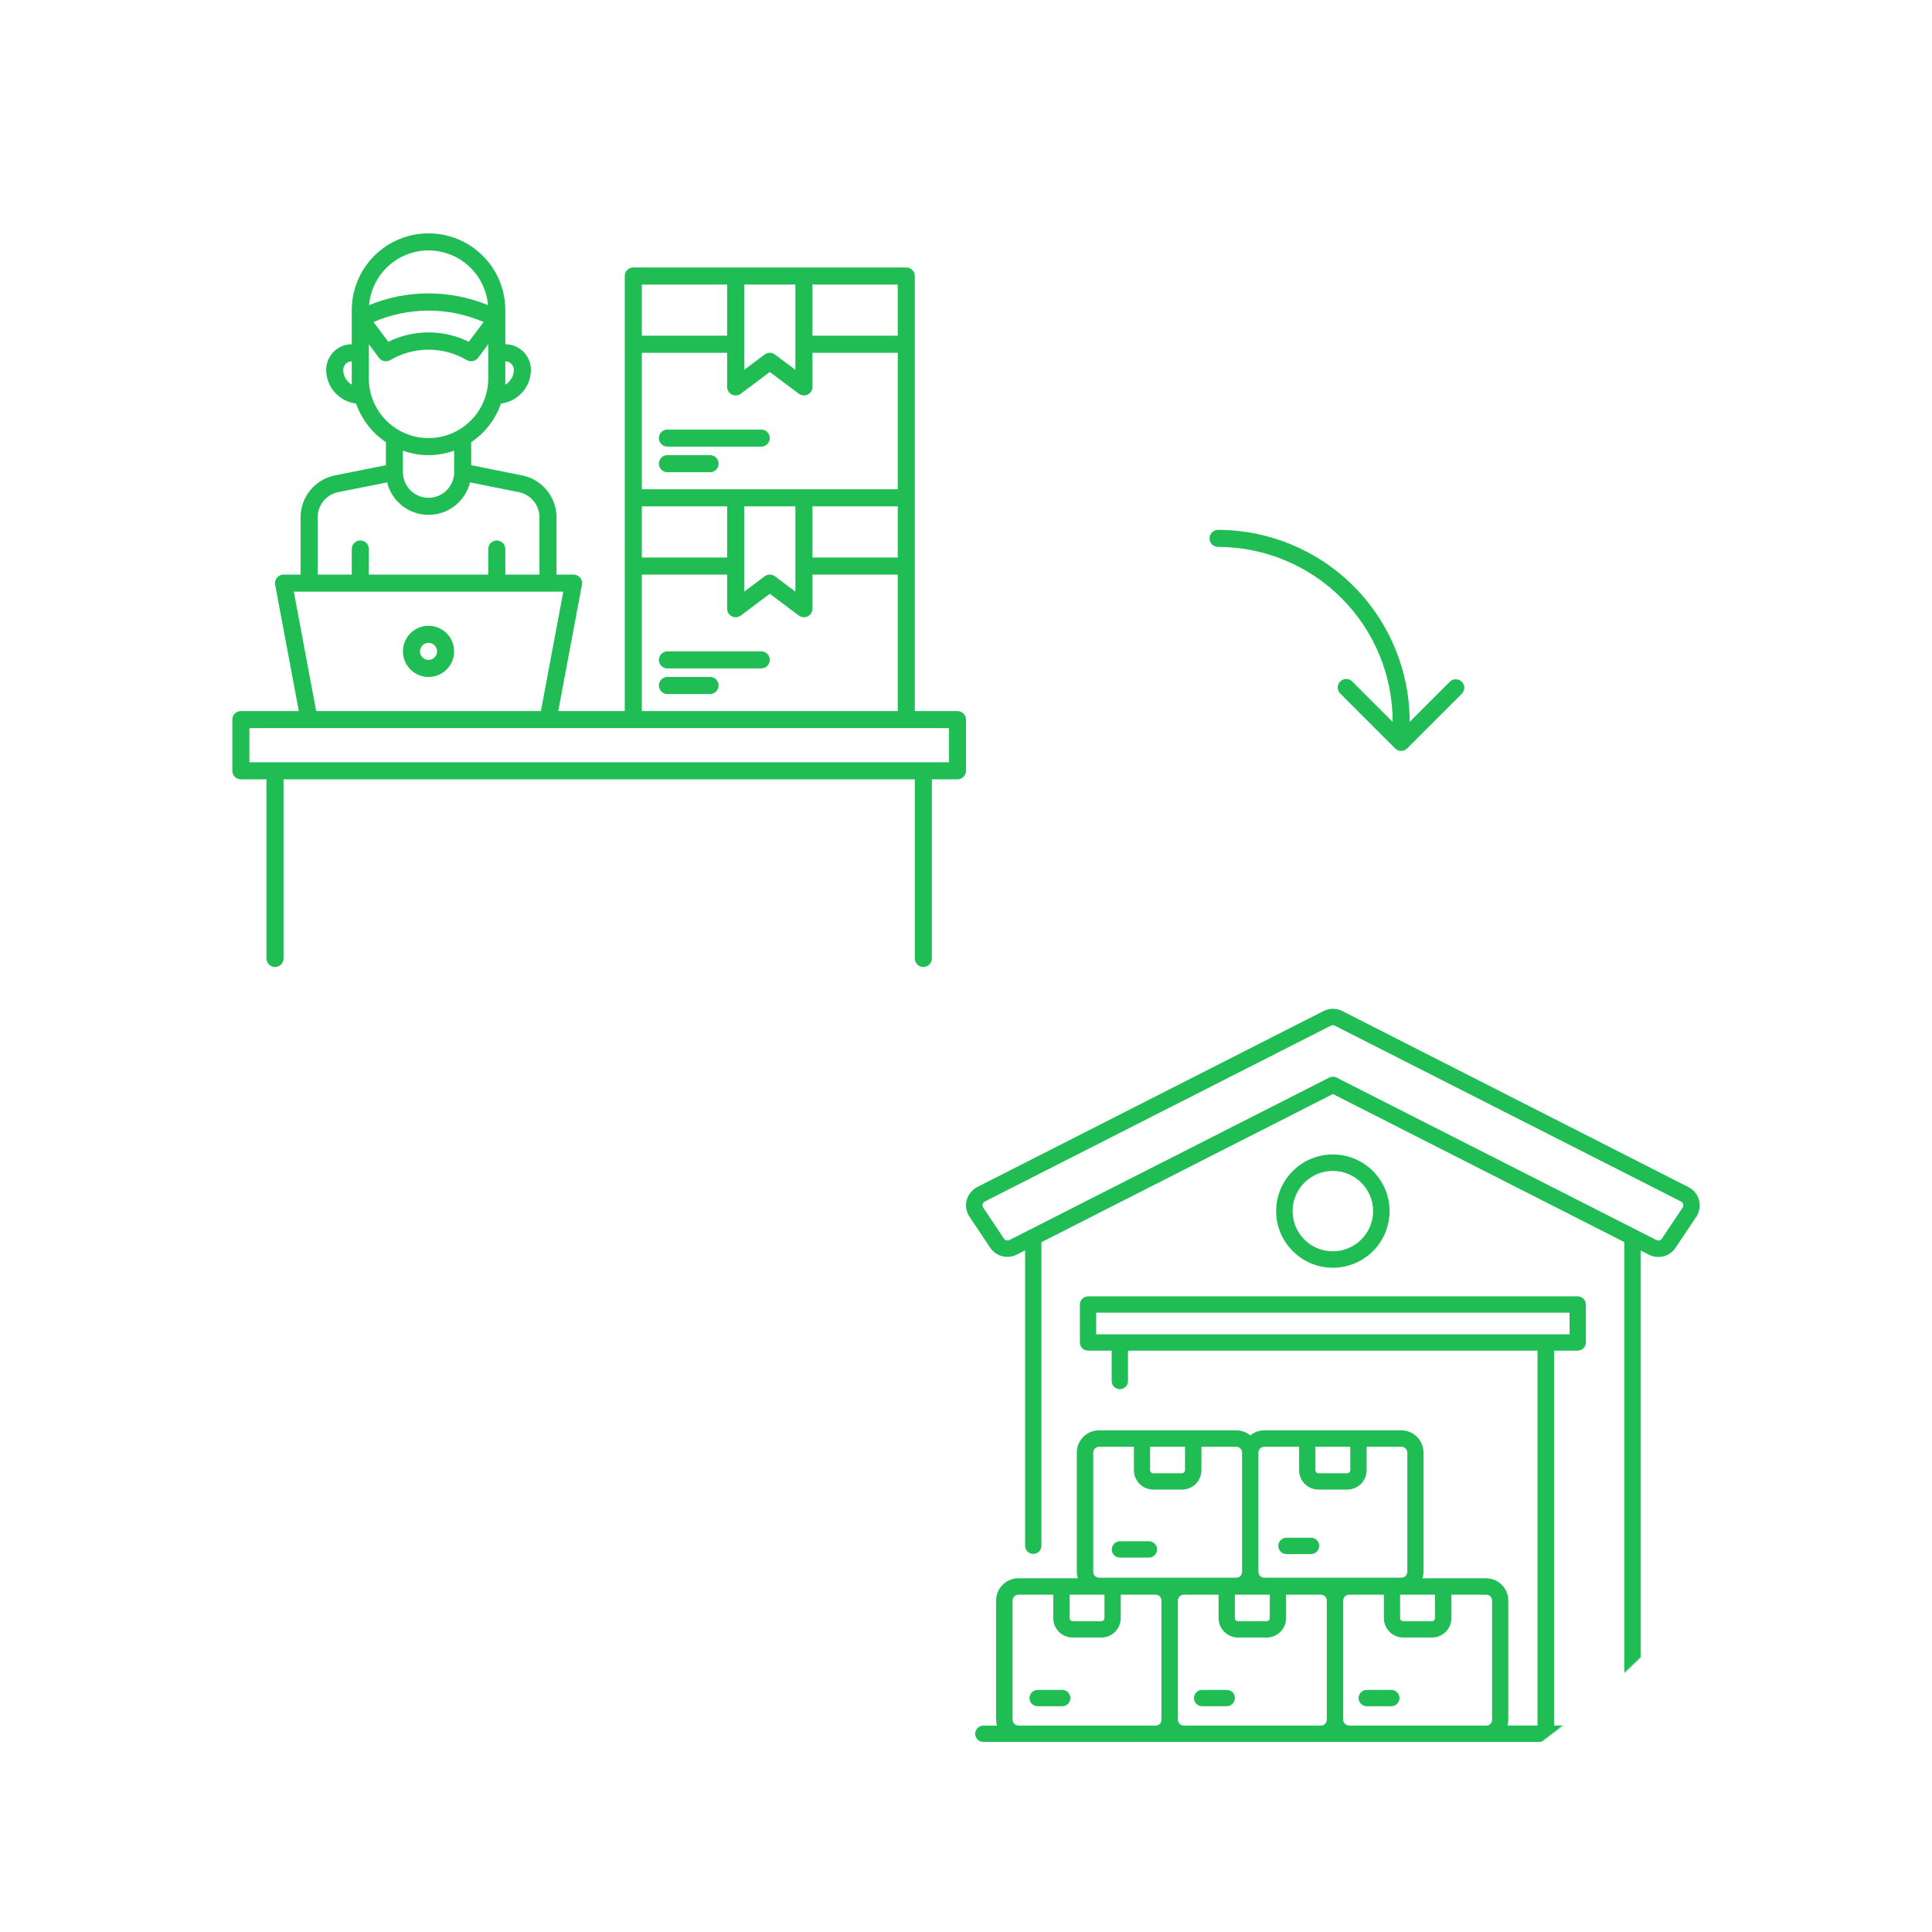 <?xml version="1.0" encoding="UTF-8"?> <svg xmlns="http://www.w3.org/2000/svg" width="1896" height="1896" viewBox="0 0 1896 1896" fill="none"> <mask id="mask0_1_99" style="mask-type:alpha" maskUnits="userSpaceOnUse" x="0" y="0" width="1896" height="1896"> <circle cx="948" cy="948" r="948" fill="#D9D9D9"></circle> </mask> <g mask="url(#mask0_1_99)"> <path d="M1618.28 1231.35C1627.34 1236 1638.59 1233.09 1644.28 1224.62L1664.59 1194.22C1667.84 1189.46 1668.77 1183.43 1667.37 1177.86C1665.86 1172.28 1662.15 1167.53 1656.93 1164.97L1317.25 992.176C1311.45 989.275 1304.72 989.275 1298.92 992.176L959.122 1164.86C954.016 1167.53 950.187 1172.17 948.678 1177.74C947.169 1183.31 948.214 1189.34 951.463 1194.1L971.772 1224.51C975.601 1230.31 981.984 1233.44 988.599 1233.44C991.732 1233.44 994.866 1232.75 997.767 1231.24L1006.01 1227.06V1516.95C1006.01 1521.36 1009.6 1524.96 1014.01 1524.96C1018.42 1524.96 1022.02 1521.36 1022.02 1516.95V1219.05L1308.08 1073.64L1594.03 1218.94V1693.35H1525.1V1325.47H1548.31C1552.72 1325.47 1556.31 1321.87 1556.31 1317.46V1280.21C1556.31 1275.8 1552.72 1272.2 1548.31 1272.2H1067.74C1063.33 1272.2 1059.74 1275.8 1059.74 1280.21V1317.46C1059.74 1321.87 1063.33 1325.47 1067.74 1325.47H1090.95V1355.3C1090.95 1359.71 1094.55 1363.3 1098.96 1363.3C1103.37 1363.3 1106.97 1359.71 1106.97 1355.3V1325.47H1508.85V1693.35H1479.37C1479.84 1691.49 1480.19 1689.63 1480.19 1687.66V1570.68C1480.19 1558.73 1470.44 1548.87 1458.37 1548.87H1416.13H1395.93C1396.51 1546.89 1396.98 1544.8 1396.98 1542.6V1425.51C1396.98 1413.55 1387.23 1403.69 1375.16 1403.69H1240.66C1235.44 1403.69 1230.68 1405.66 1226.96 1408.68C1223.25 1405.54 1218.49 1403.69 1213.27 1403.69H1078.54C1066.58 1403.69 1056.72 1413.44 1056.72 1425.51V1542.6C1056.72 1544.8 1057.18 1546.89 1057.76 1548.87H1041.75H999.392C987.438 1548.87 977.574 1558.61 977.574 1570.68V1687.78C977.574 1689.75 977.922 1691.61 978.387 1693.46H965.041C960.631 1693.46 957.033 1697.06 957.033 1701.47C957.033 1705.88 960.631 1709.48 965.041 1709.48H1651.01C1655.42 1709.48 1659.02 1705.88 1659.02 1701.47C1659.02 1697.06 1655.42 1693.46 1651.01 1693.46H1610.04V1227.18L1618.28 1231.35ZM1075.75 1288.22H1540.3V1309.46H1075.75V1288.22ZM1374.12 1565H1408.23V1587.97C1408.23 1589.6 1406.96 1590.99 1405.22 1590.99H1377.02C1375.39 1590.99 1374 1589.72 1374 1587.97V1565H1374.12ZM1211.99 1565H1246.11V1587.97C1246.11 1589.6 1244.84 1590.99 1243.1 1590.99H1214.9C1213.27 1590.99 1211.88 1589.72 1211.88 1587.97V1565H1211.99ZM1325.14 1419.82V1442.8C1325.14 1444.42 1323.87 1445.81 1322.13 1445.81H1293.93C1292.3 1445.81 1290.91 1444.54 1290.91 1442.8V1419.82H1325.14ZM1240.66 1419.82H1274.89V1442.8C1274.89 1453.36 1283.48 1461.83 1293.93 1461.83H1322.13C1332.69 1461.83 1341.16 1453.24 1341.16 1442.8V1419.82H1375.39C1378.53 1419.82 1381.08 1422.37 1381.08 1425.51V1542.6C1381.08 1545.73 1378.53 1548.29 1375.39 1548.29H1240.66C1237.53 1548.29 1234.97 1545.73 1234.97 1542.6V1425.51C1234.97 1422.37 1237.53 1419.82 1240.66 1419.82V1419.82ZM1162.91 1419.82V1442.8C1162.91 1444.42 1161.63 1445.81 1159.89 1445.81H1131.69C1130.06 1445.81 1128.67 1444.54 1128.67 1442.8V1419.82H1162.91ZM1072.85 1425.51C1072.85 1422.37 1075.4 1419.82 1078.54 1419.82H1112.77V1442.8C1112.77 1453.36 1121.36 1461.83 1131.8 1461.83H1160C1170.56 1461.83 1179.04 1453.24 1179.04 1442.8V1419.82H1213.27C1216.4 1419.82 1218.96 1422.37 1218.96 1425.51V1542.6C1218.96 1545.73 1216.4 1548.29 1213.27 1548.29H1078.54C1075.4 1548.29 1072.85 1545.73 1072.85 1542.6V1425.51ZM1083.88 1565V1587.97C1083.88 1589.6 1082.6 1590.99 1080.86 1590.99H1052.77C1051.15 1590.99 1049.76 1589.72 1049.76 1587.97V1565H1083.88ZM999.392 1693.35C996.258 1693.35 993.705 1690.79 993.705 1687.66V1570.68C993.705 1567.55 996.258 1565 999.392 1565H1033.63V1587.97C1033.63 1598.54 1042.21 1607.01 1052.66 1607.01H1080.86C1091.42 1607.01 1099.89 1598.42 1099.89 1587.97V1565H1134.13C1137.26 1565 1139.81 1567.55 1139.81 1570.68V1687.78C1139.81 1690.91 1137.26 1693.46 1134.13 1693.46H999.392V1693.35ZM1161.63 1693.35C1158.5 1693.35 1155.94 1690.79 1155.94 1687.66V1570.68C1155.94 1567.55 1158.5 1565 1161.63 1565H1195.86V1587.97C1195.86 1598.54 1204.45 1607.01 1214.9 1607.01H1243.1C1253.66 1607.01 1262.13 1598.42 1262.13 1587.97V1565H1296.36C1299.5 1565 1302.05 1567.55 1302.05 1570.68V1687.78C1302.05 1690.91 1299.5 1693.46 1296.36 1693.46H1161.63V1693.35ZM1323.87 1693.35C1320.73 1693.35 1318.18 1690.79 1318.18 1687.66V1570.68C1318.18 1567.55 1320.73 1565 1323.87 1565H1358.1V1587.97C1358.1 1598.54 1366.69 1607.01 1377.13 1607.01H1405.33C1415.89 1607.01 1424.37 1598.42 1424.37 1587.97V1565H1458.6C1461.73 1565 1464.29 1567.55 1464.29 1570.68V1687.78C1464.29 1690.91 1461.73 1693.46 1458.6 1693.46H1323.87V1693.35ZM1304.49 1057.51L990.572 1216.96C988.715 1217.89 986.394 1217.31 985.234 1215.57L964.925 1185.17C963.996 1183.77 964.229 1182.5 964.345 1181.8C964.577 1181.1 965.041 1179.94 966.433 1179.13L1306.23 1006.45C1306.81 1006.22 1307.39 1006.1 1308.08 1006.1C1308.78 1006.1 1309.36 1006.22 1309.94 1006.57L1649.73 1179.13C1651.13 1179.83 1651.71 1181.1 1651.82 1181.8C1651.94 1182.5 1652.17 1183.77 1651.24 1185.17L1630.93 1215.57C1629.77 1217.31 1627.45 1217.89 1625.6 1216.96L1311.68 1057.51C1309.48 1056.35 1306.69 1056.35 1304.49 1057.51V1057.51Z" fill="#20BC54"></path> <path d="M1099.08 1528.56H1127.51C1131.92 1528.56 1135.52 1524.96 1135.52 1520.55C1135.52 1516.14 1131.92 1512.54 1127.51 1512.54H1099.08C1094.67 1512.54 1091.07 1516.14 1091.07 1520.55C1090.95 1524.96 1094.55 1528.56 1099.08 1528.56V1528.56Z" fill="#20BC54"></path> <path d="M1042.45 1658.42H1018.31C1013.9 1658.42 1010.3 1662.01 1010.3 1666.42C1010.3 1670.83 1013.9 1674.43 1018.31 1674.43H1042.45C1046.86 1674.43 1050.45 1670.83 1050.45 1666.42C1050.45 1662.01 1046.86 1658.42 1042.45 1658.42Z" fill="#20BC54"></path> <path d="M1203.87 1658.42H1179.73C1175.32 1658.42 1171.73 1662.01 1171.73 1666.42C1171.73 1670.83 1175.32 1674.43 1179.73 1674.43H1203.87C1208.28 1674.43 1211.88 1670.83 1211.88 1666.42C1211.99 1662.01 1208.4 1658.42 1203.87 1658.42V1658.42Z" fill="#20BC54"></path> <path d="M1365.41 1658.42H1341.27C1336.86 1658.42 1333.27 1662.01 1333.27 1666.42C1333.27 1670.83 1336.86 1674.43 1341.27 1674.43H1365.41C1369.82 1674.43 1373.42 1670.83 1373.42 1666.42C1373.42 1662.01 1369.82 1658.42 1365.41 1658.42Z" fill="#20BC54"></path> <path d="M1262.48 1525.08H1286.61C1291.02 1525.08 1294.62 1521.48 1294.62 1517.07C1294.62 1512.66 1291.02 1509.06 1286.61 1509.06H1262.48C1258.07 1509.06 1254.47 1512.66 1254.47 1517.07C1254.47 1521.48 1258.07 1525.08 1262.48 1525.08Z" fill="#20BC54"></path> <path d="M1363.67 1188.53C1363.67 1157.89 1338.72 1132.94 1307.97 1132.94C1277.33 1132.94 1252.38 1157.89 1252.38 1188.53C1252.38 1219.17 1277.33 1244.12 1307.97 1244.12C1338.72 1244.12 1363.67 1219.29 1363.67 1188.53ZM1268.51 1188.53C1268.51 1166.71 1286.27 1149.08 1307.97 1149.08C1329.78 1149.08 1347.54 1166.83 1347.54 1188.53C1347.54 1210.23 1329.78 1227.99 1307.97 1227.99C1286.27 1228.1 1268.51 1210.35 1268.51 1188.53V1188.53Z" fill="#20BC54"></path> <path d="M939.628 697.837H897.767V270.86C897.767 268.64 896.885 266.511 895.315 264.941C893.745 263.37 891.616 262.488 889.395 262.488H621.488C619.268 262.488 617.138 263.37 615.568 264.941C613.998 266.511 613.116 268.64 613.116 270.86V697.837H547.852L571.108 573.801C571.336 572.592 571.295 571.348 570.987 570.157C570.679 568.965 570.112 567.857 569.327 566.91C568.541 565.963 567.557 565.2 566.443 564.677C565.329 564.154 564.114 563.883 562.884 563.884H546.14V507.617C546.118 497.945 542.757 488.577 536.624 481.097C530.492 473.617 521.964 468.484 512.484 466.567L462.419 456.553V433.935C476.014 424.797 486.277 411.493 491.665 396.023C499.747 395.035 507.191 391.129 512.597 385.039C518.003 378.95 520.999 371.096 521.023 362.953C521.016 356.294 518.367 349.91 513.659 345.202C508.95 340.493 502.566 337.845 495.907 337.837V304.349C495.907 284.365 487.968 265.2 473.838 251.069C459.707 236.939 440.542 229 420.558 229C400.574 229 381.409 236.939 367.278 251.069C353.148 265.2 345.209 284.365 345.209 304.349V337.837C338.55 337.845 332.166 340.493 327.457 345.202C322.749 349.91 320.1 356.294 320.093 362.953C320.117 371.096 323.114 378.95 328.519 385.039C333.925 391.129 341.369 395.035 349.451 396.023C354.839 411.493 365.102 424.797 378.698 433.935V456.553L328.633 466.567C319.152 468.484 310.625 473.617 304.492 481.097C298.36 488.577 294.998 497.945 294.977 507.617V563.884H278.233C277.002 563.883 275.787 564.154 274.673 564.677C273.56 565.2 272.575 565.963 271.789 566.91C271.004 567.857 270.437 568.965 270.129 570.157C269.821 571.348 269.78 572.592 270.008 573.801L293.265 697.837H236.372C234.152 697.837 232.022 698.719 230.452 700.289C228.882 701.859 228 703.989 228 706.209V756.442C228 758.662 228.882 760.792 230.452 762.362C232.022 763.932 234.152 764.814 236.372 764.814H261.488V940.628C261.488 942.848 262.37 944.978 263.941 946.548C265.511 948.118 267.64 949 269.86 949C272.081 949 274.21 948.118 275.78 946.548C277.351 944.978 278.233 942.848 278.233 940.628V764.814H897.767V940.628C897.767 942.848 898.65 944.978 900.22 946.548C901.79 948.118 903.919 949 906.14 949C908.36 949 910.489 948.118 912.06 946.548C913.63 944.978 914.512 942.848 914.512 940.628V764.814H939.628C941.848 764.814 943.978 763.932 945.548 762.362C947.118 760.792 948 758.662 948 756.442V706.209C948 703.989 947.118 701.859 945.548 700.289C943.978 698.719 941.848 697.837 939.628 697.837ZM780.558 555.512V580.628L760.465 565.558C759.018 564.47 757.256 563.882 755.445 563.882C753.634 563.882 751.873 564.47 750.425 565.558L730.326 580.628V496.907H780.558V555.512ZM629.86 346.209H713.581V379.698C713.581 381.252 714.014 382.777 714.832 384.099C715.649 385.422 716.819 386.491 718.209 387.186C719.6 387.881 721.157 388.176 722.705 388.036C724.254 387.896 725.733 387.328 726.977 386.395L755.442 365.047L783.907 386.395C785.151 387.328 786.63 387.896 788.178 388.036C789.727 388.176 791.284 387.881 792.674 387.186C794.065 386.491 795.235 385.422 796.052 384.099C796.869 382.777 797.302 381.252 797.302 379.698V346.209H881.023V480.163H629.86V346.209ZM629.86 496.907H713.581V547.14H629.86V496.907ZM797.302 496.907H881.023V547.14H797.302V496.907ZM881.023 329.465H797.302V279.233H881.023V329.465ZM780.558 362.953L760.465 347.884C759.018 346.796 757.256 346.208 755.445 346.208C753.634 346.208 751.873 346.796 750.425 347.884L730.326 362.953V279.233H780.558V362.953ZM629.86 279.233H713.581V329.465H629.86V279.233ZM629.86 563.884H713.581V597.372C713.581 598.927 714.014 600.451 714.832 601.774C715.649 603.096 716.819 604.165 718.209 604.86C719.6 605.556 721.157 605.85 722.705 605.71C724.254 605.571 725.733 605.003 726.977 604.07L755.442 582.721L783.907 604.07C785.151 605.003 786.63 605.571 788.178 605.71C789.727 605.85 791.284 605.556 792.674 604.86C794.065 604.165 795.235 603.096 796.052 601.774C796.869 600.451 797.302 598.927 797.302 597.372V563.884H881.023V697.837H629.86V563.884ZM460.063 335.4C447.771 329.355 434.256 326.211 420.558 326.211C406.86 326.211 393.345 329.355 381.054 335.4L371.103 322.135L366.525 316.03C383.579 308.634 401.97 304.818 420.558 304.818C439.147 304.818 457.537 308.634 474.591 316.03L470.013 322.135L460.063 335.4ZM504.279 362.953C504.279 365.892 503.505 368.779 502.036 371.323C500.566 373.868 498.452 375.981 495.907 377.449V354.581C498.127 354.583 500.256 355.465 501.825 357.035C503.395 358.605 504.278 360.733 504.279 362.953V362.953ZM420.558 245.744C435.242 245.768 449.383 251.298 460.187 261.242C470.991 271.186 477.672 284.821 478.912 299.452C441.524 284.087 399.585 284.087 362.198 299.452C363.437 284.82 370.12 271.184 380.925 261.24C391.731 251.296 405.873 245.766 420.558 245.744V245.744ZM345.209 377.449C342.664 375.981 340.55 373.868 339.081 371.323C337.611 368.779 336.837 365.892 336.837 362.953C336.839 360.733 337.721 358.605 339.291 357.035C340.861 355.465 342.989 354.583 345.209 354.581V377.449ZM361.953 371.326V337.837L372 351.233C372.625 352.069 373.402 352.78 374.289 353.331C375.602 354.124 377.104 354.549 378.638 354.559C380.172 354.57 381.681 354.167 383.004 353.392C394.379 346.688 407.341 343.151 420.544 343.149C433.747 343.147 446.71 346.68 458.087 353.381C459.879 354.4 461.976 354.744 464 354.35C466.023 353.956 467.838 352.85 469.116 351.233L479.163 337.837V371.326C479.163 386.869 472.988 401.775 461.998 412.765C451.007 423.756 436.101 429.93 420.558 429.93C405.015 429.93 390.109 423.756 379.118 412.765C368.128 401.775 361.953 386.869 361.953 371.326V371.326ZM420.558 446.674C429.12 446.657 437.615 445.17 445.674 442.279V463.419C445.674 470.08 443.028 476.468 438.318 481.179C433.608 485.889 427.219 488.535 420.558 488.535C413.897 488.535 407.508 485.889 402.798 481.179C398.088 476.468 395.442 470.08 395.442 463.419V442.279C403.501 445.17 411.996 446.657 420.558 446.674V446.674ZM311.721 507.617C311.733 501.813 313.75 496.191 317.429 491.703C321.109 487.214 326.226 484.134 331.915 482.983L379.9 473.393C382.133 482.491 387.352 490.577 394.723 496.357C402.094 502.138 411.191 505.28 420.558 505.28C429.926 505.28 439.022 502.138 446.394 496.357C453.765 490.577 458.984 482.491 461.216 473.393L509.201 482.983C514.89 484.134 520.007 487.214 523.687 491.703C527.367 496.191 529.383 501.813 529.395 507.617V563.884H495.907V538.767C495.907 536.547 495.025 534.418 493.455 532.847C491.885 531.277 489.755 530.395 487.535 530.395C485.314 530.395 483.185 531.277 481.615 532.847C480.045 534.418 479.163 536.547 479.163 538.767V563.884H361.953V538.767C361.953 536.547 361.071 534.418 359.501 532.847C357.931 531.277 355.802 530.395 353.581 530.395C351.361 530.395 349.232 531.277 347.661 532.847C346.091 534.418 345.209 536.547 345.209 538.767V563.884H311.721V507.617ZM288.322 580.628H552.796L530.819 697.837H310.298L288.322 580.628ZM931.256 748.07H244.744V714.581H931.256V748.07Z" fill="#20BC54"></path> <path d="M420.558 614.116C415.591 614.116 410.735 615.589 406.604 618.349C402.474 621.109 399.255 625.032 397.354 629.621C395.453 634.21 394.955 639.26 395.924 644.132C396.894 649.005 399.286 653.48 402.798 656.992C406.311 660.505 410.786 662.897 415.658 663.866C420.53 664.835 425.58 664.338 430.17 662.437C434.759 660.536 438.682 657.317 441.442 653.186C444.201 649.056 445.674 644.2 445.674 639.232C445.667 632.573 443.019 626.189 438.31 621.481C433.601 616.772 427.217 614.124 420.558 614.116V614.116ZM420.558 647.605C418.902 647.605 417.284 647.114 415.907 646.194C414.53 645.274 413.457 643.966 412.823 642.436C412.19 640.907 412.024 639.223 412.347 637.599C412.67 635.975 413.467 634.483 414.638 633.313C415.809 632.142 417.301 631.344 418.925 631.021C420.549 630.698 422.232 630.864 423.762 631.498C425.292 632.131 426.599 633.204 427.519 634.581C428.439 635.958 428.93 637.577 428.93 639.232C428.929 641.452 428.046 643.581 426.477 645.151C424.907 646.721 422.778 647.603 420.558 647.605V647.605Z" fill="#20BC54"></path> <path d="M747.07 639.233H654.977C652.756 639.233 650.627 640.115 649.057 641.685C647.487 643.255 646.605 645.384 646.605 647.605C646.605 649.825 647.487 651.955 649.057 653.525C650.627 655.095 652.756 655.977 654.977 655.977H747.07C749.29 655.977 751.42 655.095 752.99 653.525C754.56 651.955 755.442 649.825 755.442 647.605C755.442 645.384 754.56 643.255 752.99 641.685C751.42 640.115 749.29 639.233 747.07 639.233Z" fill="#20BC54"></path> <path d="M696.837 664.349H654.977C652.756 664.349 650.627 665.231 649.057 666.801C647.487 668.371 646.605 670.5 646.605 672.721C646.605 674.941 647.487 677.071 649.057 678.641C650.627 680.211 652.756 681.093 654.977 681.093H696.837C699.058 681.093 701.187 680.211 702.757 678.641C704.327 677.071 705.209 674.941 705.209 672.721C705.209 670.5 704.327 668.371 702.757 666.801C701.187 665.231 699.058 664.349 696.837 664.349Z" fill="#20BC54"></path> <path d="M654.977 438.302H747.07C749.29 438.302 751.42 437.42 752.99 435.85C754.56 434.28 755.442 432.151 755.442 429.93C755.442 427.71 754.56 425.58 752.99 424.01C751.42 422.44 749.29 421.558 747.07 421.558H654.977C652.756 421.558 650.627 422.44 649.057 424.01C647.487 425.58 646.605 427.71 646.605 429.93C646.605 432.151 647.487 434.28 649.057 435.85C650.627 437.42 652.756 438.302 654.977 438.302Z" fill="#20BC54"></path> <path d="M696.837 446.674H654.977C652.756 446.674 650.627 447.556 649.057 449.127C647.487 450.697 646.605 452.826 646.605 455.046C646.605 457.267 647.487 459.396 649.057 460.966C650.627 462.537 652.756 463.419 654.977 463.419H696.837C699.058 463.419 701.187 462.537 702.757 460.966C704.327 459.396 705.209 457.267 705.209 455.046C705.209 452.826 704.327 450.697 702.757 449.127C701.187 447.556 699.058 446.674 696.837 446.674Z" fill="#20BC54"></path> <path d="M1195.34 520C1245.27 520.055 1293.12 539.937 1328.39 575.273C1363.65 610.609 1383.44 658.505 1383.39 708.427L1423.07 668.756C1424.66 667.321 1426.74 666.552 1428.88 666.608C1431.02 666.665 1433.06 667.542 1434.57 669.059C1436.08 670.577 1436.95 672.617 1437 674.758C1437.05 676.899 1436.27 678.977 1434.83 680.561L1380.93 734.457C1380.16 735.233 1379.24 735.848 1378.23 736.268C1377.21 736.688 1376.13 736.904 1375.03 736.904C1373.93 736.904 1372.85 736.688 1371.84 736.268C1370.82 735.848 1369.9 735.233 1369.13 734.457L1315.23 680.561C1314.46 679.786 1313.84 678.866 1313.42 677.853C1313 676.841 1312.79 675.755 1312.79 674.659C1312.79 673.563 1313 672.477 1313.42 671.464C1313.84 670.451 1314.46 669.531 1315.23 668.756C1316.01 667.981 1316.93 667.366 1317.94 666.947C1318.95 666.527 1320.04 666.311 1321.13 666.311C1322.23 666.311 1323.32 666.527 1324.33 666.947C1325.34 667.366 1326.26 667.981 1327.04 668.756L1366.71 708.427C1366.75 662.93 1348.72 619.278 1316.59 587.072C1284.45 554.865 1240.84 536.741 1195.34 536.686C1193.13 536.686 1191.01 535.807 1189.44 534.242C1187.88 532.678 1187 530.556 1187 528.343C1187 526.13 1187.88 524.008 1189.44 522.444C1191.01 520.879 1193.13 520 1195.34 520V520Z" fill="#20BC54"></path> </g> </svg> 